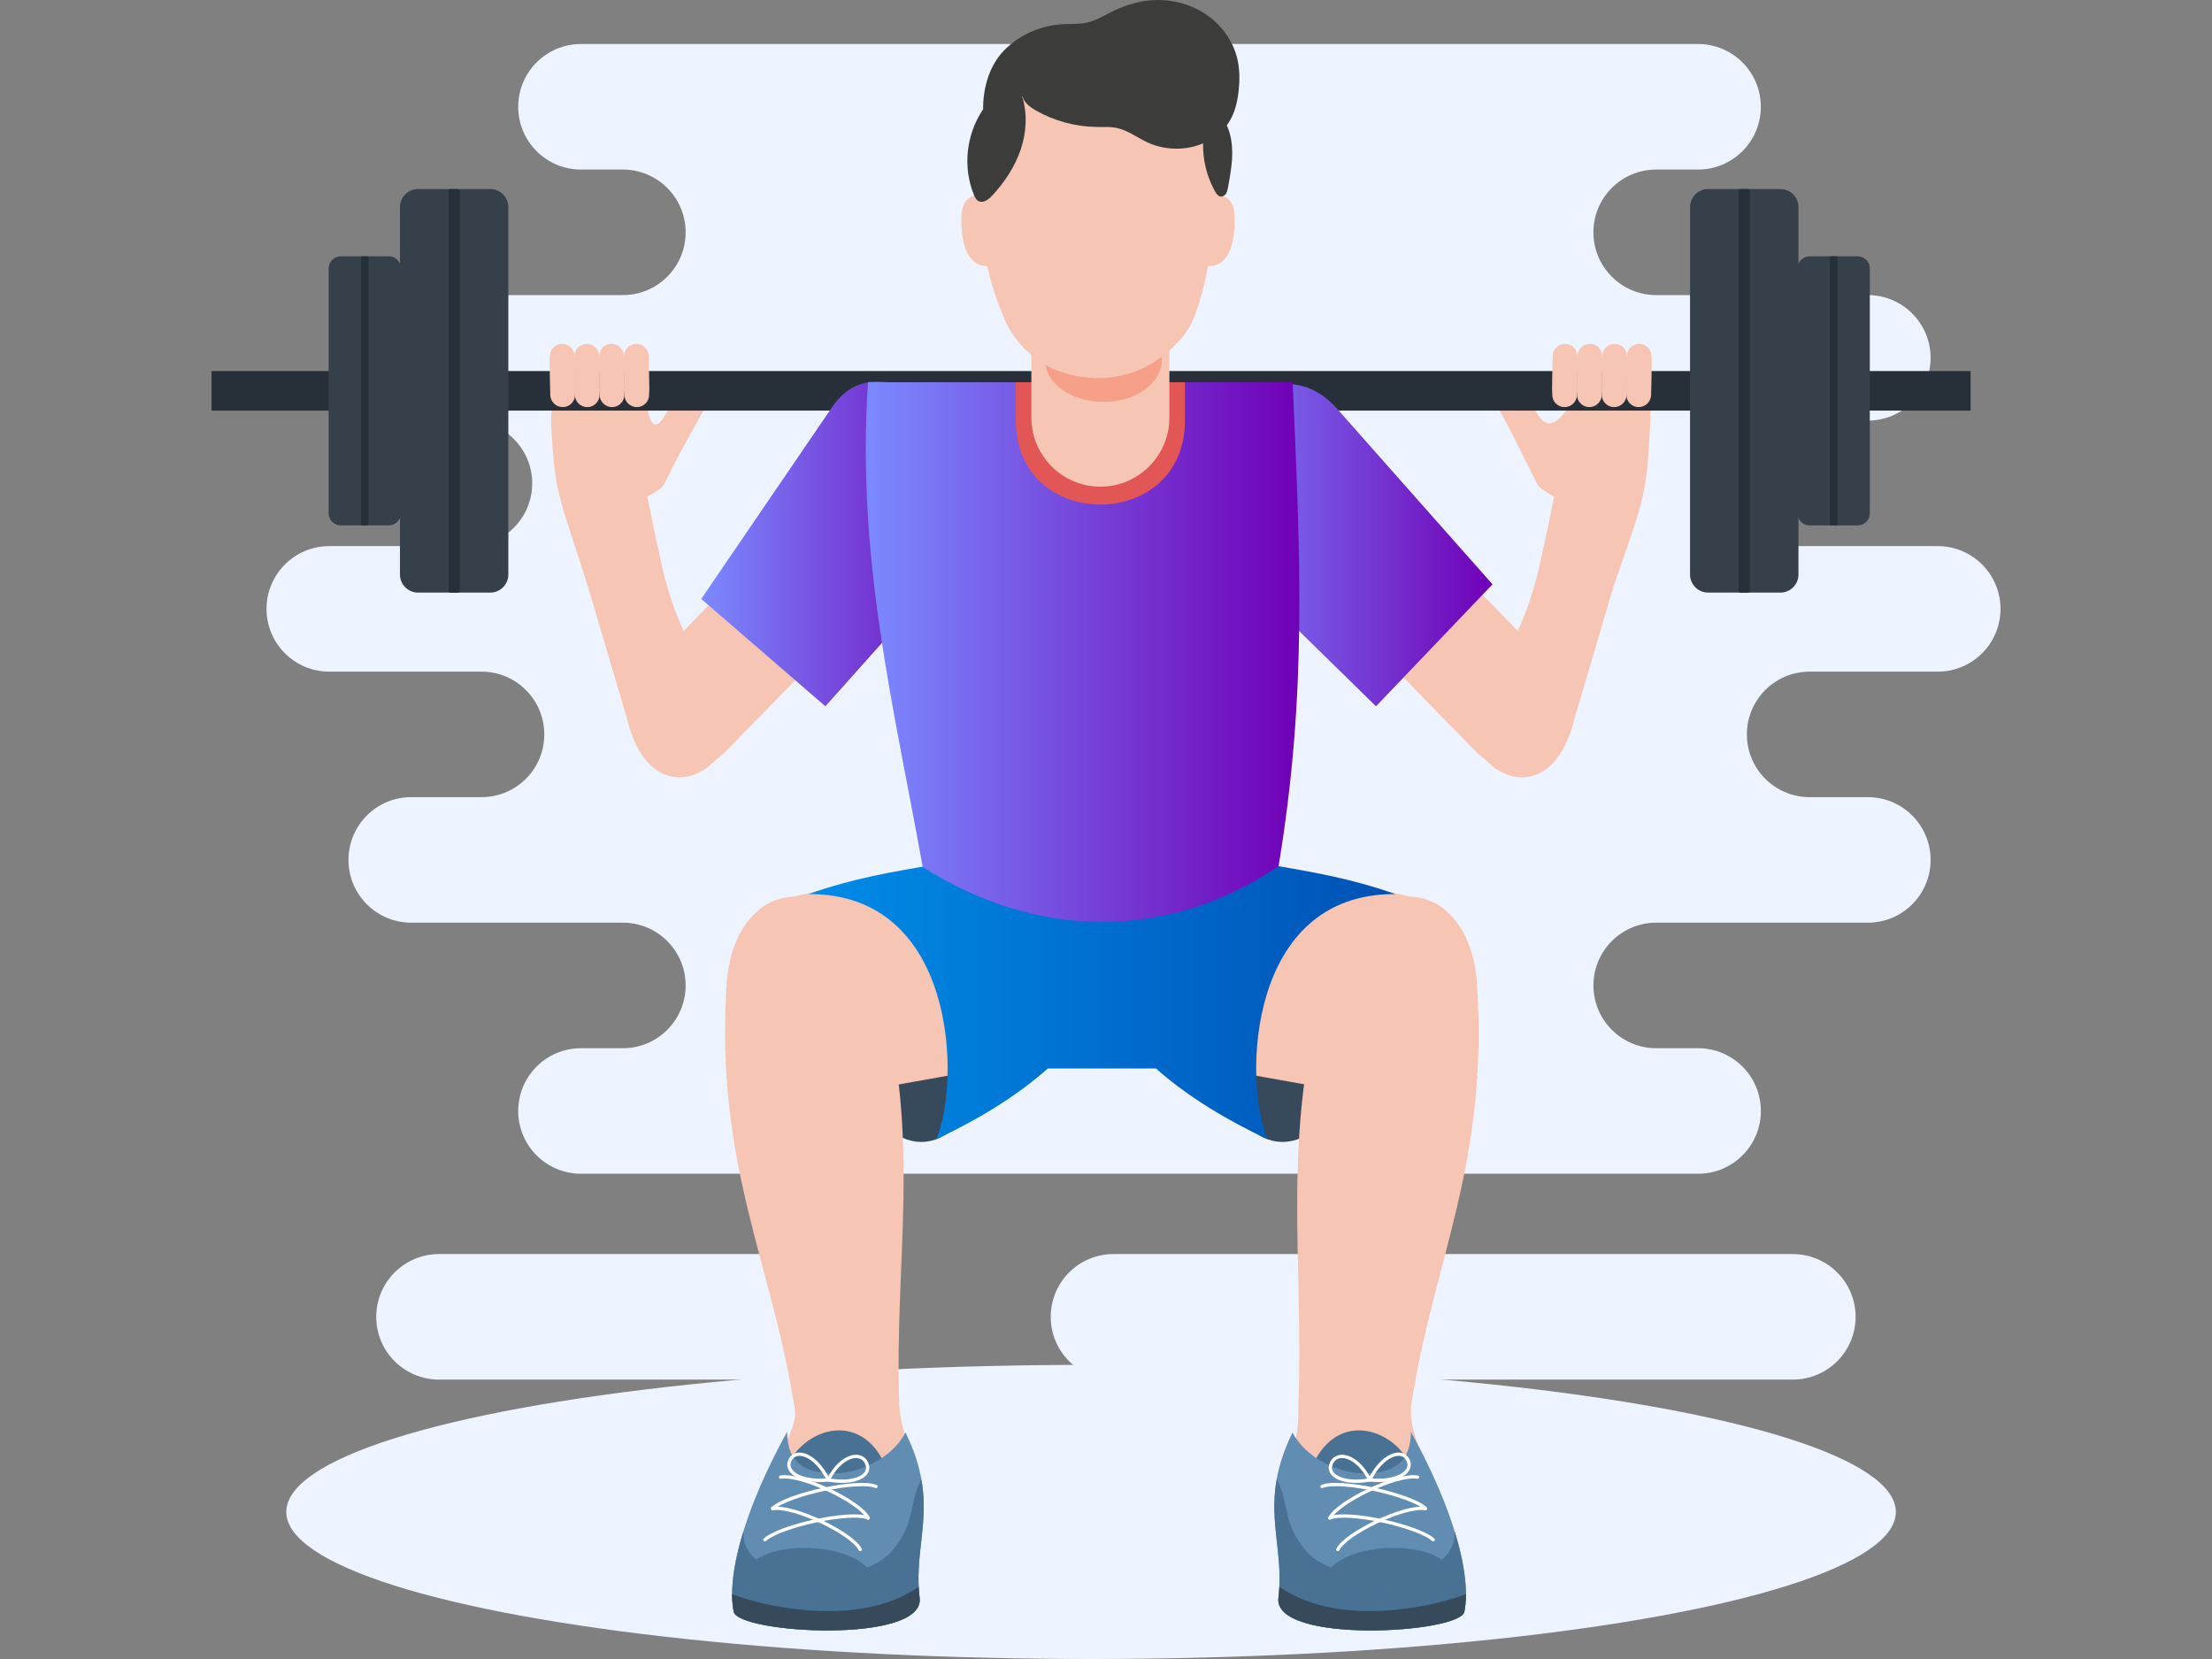 <?xml version="1.0" encoding="utf-8"?>
<svg xmlns="http://www.w3.org/2000/svg" enable-background="new 0 0 800 600" viewBox="0 0 800 600">
  <rect x="0" y="0" width="800" height="600" fill="#808080" stroke="none"/>
  <g>
    <ellipse cx="394.6" cy="546.81" fill="#eef4ff" rx="291.06" ry="53.19"/>
    <g>
      <g>
        <path d="M295.31,453.55H158.77c-12.54,0-22.7,10.16-22.7,22.7c0,12.54,10.16,22.7,22.7,22.7h136.54&#xD;&#xA;				c12.54,0,22.7-10.16,22.7-22.7C318.01,463.71,307.85,453.55,295.31,453.55z" fill="#eef4ff"/>
        <path d="M648.4,453.55H402.71c-12.54,0-22.7,10.16-22.7,22.7c0,12.54,10.16,22.7,22.7,22.7H648.4&#xD;&#xA;				c12.54,0,22.7-10.16,22.7-22.7C671.1,463.71,660.94,453.55,648.4,453.55z" fill="#eef4ff"/>
        <path d="M700.79,197.51l-50.69,0c-12.54,0-22.7-10.16-22.7-22.7c0-12.51,10.12-22.65,22.62-22.69h25.5&#xD;&#xA;				c12.54,0,22.7-10.16,22.7-22.7c0-12.54-10.16-22.7-22.7-22.7l-76.54,0c-12.54,0-22.7-10.16-22.7-22.7&#xD;&#xA;				c0-12.54,10.16-22.7,22.7-22.7l15.15,0c12.54,0,22.7-10.16,22.7-22.7s-10.16-22.7-22.7-22.7H210.12&#xD;&#xA;				c-12.54,0-22.7,10.16-22.7,22.7s10.16,22.7,22.7,22.7l15.15,0c12.53,0,22.7,10.16,22.7,22.7c0,12.54-10.16,22.7-22.7,22.7&#xD;&#xA;				l-76.54,0c-12.54,0-22.7,10.16-22.7,22.7c0,12.54,10.16,22.7,22.7,22.7h21.13c12.5,0.04,22.62,10.19,22.62,22.69&#xD;&#xA;				c0,12.54-10.16,22.7-22.7,22.7l-50.69,0c-12.54,0-22.7,10.16-22.7,22.7s10.16,22.7,22.7,22.7l55.06,0&#xD;&#xA;				c12.54,0,22.7,10.16,22.7,22.7c0,12.51-10.12,22.65-22.62,22.69h-25.5c-12.54,0-22.7,10.16-22.7,22.7&#xD;&#xA;				c0,12.54,10.16,22.7,22.7,22.7l76.54,0c12.53,0,22.7,10.16,22.7,22.7s-10.16,22.7-22.7,22.7l-15.15,0&#xD;&#xA;				c-12.54,0-22.7,10.16-22.7,22.7s10.16,22.7,22.7,22.7h404.02c12.54,0,22.7-10.16,22.7-22.7s-10.16-22.7-22.7-22.7l-15.15,0&#xD;&#xA;				c-12.54,0-22.7-10.16-22.7-22.7c0-12.54,10.16-22.7,22.7-22.7l76.54,0c12.54,0,22.7-10.16,22.7-22.7&#xD;&#xA;				c0-12.54-10.16-22.7-22.7-22.7h-21.13c-12.5-0.04-22.62-10.19-22.62-22.69c0-12.54,10.16-22.7,22.7-22.7l46.33,0&#xD;&#xA;				c12.54,0,22.7-10.16,22.7-22.7S713.33,197.51,700.79,197.51z" fill="#eef4ff"/>
      </g>
      <g>
        <g>
          <path clip-rule="evenodd" d="M477.54,184.73L477.54,184.73c-8.13,7.95-8.28,21.11-0.33,29.24l56.63,57.91&#xD;&#xA;					c7.95,8.13,21.11,8.28,29.24,0.33l0,0c8.13-7.95,8.28-21.11,0.33-29.24l-56.63-57.91C498.82,176.93,485.67,176.78,477.54,184.73&#xD;&#xA;					z" fill="#f7c5b4" fill-rule="evenodd"/>
          <path clip-rule="evenodd" d="M318.63,184.73L318.63,184.73c8.13,7.95,8.28,21.11,0.33,29.24l-56.63,57.91&#xD;&#xA;					c-7.95,8.13-21.11,8.28-29.24,0.33l0,0c-8.13-7.95-8.28-21.11-0.33-29.24l56.63-57.91C297.34,176.93,310.5,176.78,318.63,184.73&#xD;&#xA;					z" fill="#f7c5b4" fill-rule="evenodd"/>
          <path clip-rule="evenodd" d="M333.17,412.99c9.61,0,17.44-8.59,17.44-19.12c0-10.53-7.84-19.11-17.44-19.11s-17.44,8.59-17.44,19.11&#xD;&#xA;					C315.73,404.4,323.56,412.99,333.17,412.99z" fill="#364a5c" fill-rule="evenodd"/>
          <path clip-rule="evenodd" d="M418.8,375.49l-103.08,18.38c-35.88,6.4-62.35-61.9-34.45-68.27l56.05-12.8&#xD;&#xA;					C372.88,304.68,454.68,369.1,418.8,375.49z" fill="#f7c5b4" fill-rule="evenodd"/>
          <rect clip-rule="evenodd" fill="#e35656" fill-rule="evenodd" height="73.58" width="76.16" x="357.09" y="312.8"/>
          <path clip-rule="evenodd" d="M233.73,144.7c0.65,4.09,1.67,15.28,7.76,3.8l12.91,0c-3.68,6.59-8.79,15.76-11.38,20.91&#xD;&#xA;					c-1.13,2.26-2.23,5.13-3.87,7.09l-5.02,3.19l5,24.34l-26.5,8.08c-10.24-32.66-12.02-32.2-13.3-58.86&#xD;&#xA;					C198.13,128,230.82,126.42,233.73,144.7z" fill="#f7c5b4" fill-rule="evenodd"/>
          <path clip-rule="evenodd" d="M570.54,143.76c-3.96,2.85-9.15,16.23-15.23,4.75H542.4c3.68,6.59,8.17,15.76,10.75,20.91&#xD;&#xA;					c1.14,2.26,2.23,5.13,3.87,7.09l5.02,3.19l-5,24.34l26.5,8.08c10.74-31.01,12.02-32.2,13.3-58.86&#xD;&#xA;					C598.04,128,585.56,132.93,570.54,143.76z" fill="#f7c5b4" fill-rule="evenodd"/>
          <g>
            <rect clip-rule="evenodd" fill="#273038" fill-rule="evenodd" height="14.31" width="636.18" x="76.51" y="134.19"/>
            <g>
              <path clip-rule="evenodd" d="M123.21,92.7h17.43c2.4,0,4.36,1.96,4.36,4.36v88.59c0,2.4-1.96,4.36-4.36,4.36h-17.43&#xD;&#xA;							c-2.4,0-4.36-1.96-4.36-4.36V97.06C118.86,94.66,120.82,92.7,123.21,92.7z" fill="#35404a" fill-rule="evenodd"/>
              <path clip-rule="evenodd" d="M131.02,92.7h1.81c0.25,0,0.45,0.2,0.45,0.45v96.39c0,0.25-0.2,0.45-0.45,0.45h-1.81&#xD;&#xA;							c-0.25,0-0.45-0.2-0.45-0.45V93.15C130.57,92.9,130.77,92.7,131.02,92.7z" fill="#273038" fill-rule="evenodd"/>
              <path clip-rule="evenodd" d="M151.18,68.37h26.14c3.59,0,6.53,2.94,6.53,6.53v132.89c0,3.59-2.94,6.53-6.53,6.53h-26.14&#xD;&#xA;							c-3.59,0-6.53-2.94-6.53-6.53V74.9C144.64,71.31,147.58,68.37,151.18,68.37z" fill="#35404a" fill-rule="evenodd"/>
              <path clip-rule="evenodd" d="M162.89,68.37h2.72c0.37,0,0.68,0.31,0.68,0.68v144.6c0,0.37-0.31,0.68-0.68,0.68h-2.72&#xD;&#xA;							c-0.37,0-0.68-0.31-0.68-0.68V69.05C162.21,68.68,162.51,68.37,162.89,68.37z" fill="#273038" fill-rule="evenodd"/>
            </g>
            <g>
              <path clip-rule="evenodd" d="M671.88,92.7h-17.43c-2.4,0-4.36,1.96-4.36,4.36v88.59c0,2.4,1.96,4.36,4.36,4.36h17.43&#xD;&#xA;							c2.4,0,4.36-1.96,4.36-4.36V97.06C676.23,94.66,674.27,92.7,671.88,92.7z" fill="#35404a" fill-rule="evenodd"/>
              <path clip-rule="evenodd" d="M664.07,92.7h-1.81c-0.25,0-0.45,0.2-0.45,0.45v96.39c0,0.25,0.2,0.45,0.45,0.45h1.81&#xD;&#xA;							c0.25,0,0.45-0.2,0.45-0.45V93.15C664.52,92.9,664.32,92.7,664.07,92.7z" fill="#273038" fill-rule="evenodd"/>
              <path clip-rule="evenodd" d="M643.91,68.37h-26.14c-3.59,0-6.54,2.94-6.54,6.53v132.89c0,3.59,2.94,6.53,6.54,6.53h26.14&#xD;&#xA;							c3.59,0,6.53-2.94,6.53-6.53V74.9C650.45,71.31,647.51,68.37,643.91,68.37z" fill="#35404a" fill-rule="evenodd"/>
              <path clip-rule="evenodd" d="M632.2,68.37h-2.72c-0.37,0-0.68,0.31-0.68,0.68v144.6c0,0.37,0.31,0.68,0.68,0.68h2.72&#xD;&#xA;							c0.37,0,0.68-0.31,0.68-0.68V69.05C632.88,68.68,632.58,68.37,632.2,68.37z" fill="#273038" fill-rule="evenodd"/>
            </g>
          </g>
          <path clip-rule="evenodd" d="M265.24,263.46c-6.87-21.81-19.37-26.71-26.84-63.33c-5.46-26.78-34.92-24.91-28.78,1.74l18.14,61.47&#xD;&#xA;					C235.49,289.57,258.69,284.42,265.24,263.46z" fill="#f7c5b4" fill-rule="evenodd"/>
          <path clip-rule="evenodd" d="M230.07,126.25L230.07,126.25c-2.46,0.02-4.45,2.05-4.42,4.51l0.16,12.04c0.03,2.46,2.07,4.46,4.54,4.44&#xD;&#xA;					l0,0c2.46-0.02,4.45-2.05,4.42-4.51l-0.16-12.04C234.57,128.22,232.53,126.22,230.07,126.25z" fill="#f7c5b4" fill-rule="evenodd"/>
          <path clip-rule="evenodd" d="M221.11,126.25L221.11,126.25c-2.46,0.02-4.45,2.05-4.42,4.51l0.16,12.04c0.03,2.46,2.07,4.46,4.54,4.44&#xD;&#xA;					l0,0c2.46-0.02,4.45-2.05,4.42-4.51l-0.16-12.03C225.61,128.22,223.57,126.23,221.11,126.25z" fill="#f7c5b4" fill-rule="evenodd"/>
          <path clip-rule="evenodd" d="M212.15,126.25L212.15,126.25c-2.46,0.02-4.45,2.05-4.42,4.51l0.16,12.04c0.03,2.46,2.07,4.46,4.54,4.44&#xD;&#xA;					l0,0c2.46-0.02,4.45-2.05,4.42-4.51l-0.16-12.03C216.66,128.22,214.62,126.23,212.15,126.25z" fill="#f7c5b4" fill-rule="evenodd"/>
          <path clip-rule="evenodd" d="M203.27,126.25L203.27,126.25c-2.46,0.02-4.45,2.05-4.42,4.51l0.16,12.03c0.03,2.46,2.07,4.46,4.54,4.44&#xD;&#xA;					l0,0c2.46-0.02,4.45-2.05,4.42-4.51l-0.16-12.04C207.77,128.22,205.73,126.23,203.27,126.25z" fill="#f7c5b4" fill-rule="evenodd"/>
          <path clip-rule="evenodd" d="M230.07,124.37L230.07,124.37c-2.46,0.02-4.45,2.05-4.42,4.51l0.16,12.04c0.03,2.46,2.07,4.46,4.54,4.44&#xD;&#xA;					l0,0c2.46-0.02,4.45-2.05,4.42-4.51l-0.16-12.03C234.57,126.34,232.53,124.35,230.07,124.37z" fill="#f7c5b4" fill-rule="evenodd"/>
          <path clip-rule="evenodd" d="M221.11,124.37L221.11,124.37c-2.46,0.02-4.45,2.05-4.42,4.51l0.16,12.04c0.03,2.46,2.07,4.46,4.54,4.44&#xD;&#xA;					l0,0c2.46-0.02,4.45-2.05,4.42-4.51l-0.16-12.04C225.61,126.34,223.57,124.35,221.11,124.37z" fill="#f7c5b4" fill-rule="evenodd"/>
          <path clip-rule="evenodd" d="M212.15,124.37L212.15,124.37c-2.46,0.02-4.45,2.05-4.42,4.51l0.16,12.04c0.03,2.46,2.07,4.46,4.54,4.44&#xD;&#xA;					l0,0c2.46-0.02,4.45-2.05,4.42-4.51l-0.16-12.04C216.66,126.34,214.62,124.35,212.15,124.37z" fill="#f7c5b4" fill-rule="evenodd"/>
          <path clip-rule="evenodd" d="M203.27,124.37L203.27,124.37c-2.46,0.02-4.45,2.05-4.42,4.51l0.16,12.04c0.03,2.46,2.07,4.46,4.54,4.44&#xD;&#xA;					l0,0c2.46-0.02,4.45-2.05,4.42-4.51l-0.16-12.04C207.77,126.34,205.73,124.35,203.27,124.37z" fill="#f7c5b4" fill-rule="evenodd"/>
          <path clip-rule="evenodd" d="M530.93,263.46c6.87-21.81,19.37-26.71,26.84-63.33c5.47-26.78,34.92-24.91,28.79,1.74l-18.14,61.47&#xD;&#xA;					C560.68,289.57,537.47,284.42,530.93,263.46z" fill="#f7c5b4" fill-rule="evenodd"/>
          <path clip-rule="evenodd" d="M566.09,126.25L566.09,126.25c2.46,0.02,4.45,2.05,4.42,4.51l-0.16,12.04c-0.03,2.46-2.07,4.46-4.54,4.44&#xD;&#xA;					l0,0c-2.46-0.02-4.45-2.05-4.42-4.51l0.16-12.04C561.59,128.22,563.63,126.22,566.09,126.25z" fill="#f7c5b4" fill-rule="evenodd"/>
          <path clip-rule="evenodd" d="M575.05,126.25L575.05,126.25c2.46,0.02,4.45,2.05,4.42,4.51l-0.16,12.04c-0.03,2.46-2.07,4.46-4.54,4.44&#xD;&#xA;					l0,0c-2.46-0.02-4.45-2.05-4.42-4.51l0.16-12.03C570.55,128.22,572.59,126.23,575.05,126.25z" fill="#f7c5b4" fill-rule="evenodd"/>
          <path clip-rule="evenodd" d="M584.01,126.25L584.01,126.25c2.46,0.02,4.45,2.05,4.42,4.51l-0.16,12.04c-0.03,2.46-2.07,4.46-4.54,4.44&#xD;&#xA;					l0,0c-2.46-0.02-4.45-2.05-4.42-4.51l0.16-12.03C579.5,128.22,581.54,126.23,584.01,126.25z" fill="#f7c5b4" fill-rule="evenodd"/>
          <path clip-rule="evenodd" d="M592.89,126.25L592.89,126.25c2.46,0.02,4.45,2.05,4.42,4.51l-0.16,12.03c-0.03,2.46-2.07,4.46-4.54,4.44&#xD;&#xA;					l0,0c-2.46-0.02-4.45-2.05-4.42-4.51l0.16-12.04C588.39,128.22,590.43,126.23,592.89,126.25z" fill="#f7c5b4" fill-rule="evenodd"/>
          <path clip-rule="evenodd" d="M566.09,124.37L566.09,124.37c2.46,0.02,4.45,2.05,4.42,4.51l-0.16,12.04c-0.03,2.46-2.07,4.46-4.54,4.44&#xD;&#xA;					l0,0c-2.46-0.02-4.45-2.05-4.42-4.51l0.16-12.03C561.59,126.34,563.63,124.35,566.09,124.37z" fill="#f7c5b4" fill-rule="evenodd"/>
          <path clip-rule="evenodd" d="M575.05,124.37L575.05,124.37c2.46,0.02,4.45,2.05,4.42,4.51l-0.16,12.04c-0.03,2.46-2.07,4.46-4.54,4.44&#xD;&#xA;					l0,0c-2.46-0.02-4.45-2.05-4.42-4.51l0.16-12.04C570.55,126.34,572.59,124.35,575.05,124.37z" fill="#f7c5b4" fill-rule="evenodd"/>
          <path clip-rule="evenodd" d="M584.01,124.37L584.01,124.37c2.46,0.02,4.45,2.05,4.42,4.51l-0.16,12.04c-0.03,2.46-2.07,4.46-4.54,4.44&#xD;&#xA;					l0,0c-2.46-0.02-4.45-2.05-4.42-4.51l0.16-12.04C579.5,126.34,581.54,124.35,584.01,124.37z" fill="#f7c5b4" fill-rule="evenodd"/>
          <path clip-rule="evenodd" d="M592.89,124.37L592.89,124.37c2.46,0.02,4.45,2.05,4.42,4.51l-0.16,12.04c-0.03,2.46-2.07,4.46-4.54,4.44&#xD;&#xA;					l0,0c-2.46-0.02-4.45-2.05-4.42-4.51l0.16-12.04C588.39,126.34,590.43,124.35,592.89,124.37z" fill="#f7c5b4" fill-rule="evenodd"/>
          <path clip-rule="evenodd" d="M317.93,355.85c15.68,55.47,5.4,99.31,7.3,152.07c0.15,4.21,1.38,11.34,6.1,21.15&#xD;&#xA;					c9.39,19.5-57.37,13.66-51.67,1.96c4.9-10.03,8.59-16.17,7.78-21.41c-8.14-52.74-28.96-88.71-24.63-153.77&#xD;&#xA;					C265.48,315.8,305.48,311.8,317.93,355.85z" fill="#f7c5b4" fill-rule="evenodd"/>
          <path clip-rule="evenodd" d="M285.01,529.37c7.04-13.4,26.39-18.66,35.06,0.29C312.99,548,290.3,547.07,285.01,529.37z" fill="#497194" fill-rule="evenodd"/>
          <path clip-rule="evenodd" d="M284.68,517.8c-15.71,28.52-21.9,52.03-19.34,65.09c1.54,7.9,69.3,11.83,67.25-5&#xD;&#xA;					c-2.49-20.41,7.66-33.83-5.11-59.83c-4.83,9.61-17.55,14.93-25.64,14.78C294.1,532.71,284.74,531.4,284.68,517.8z" fill="#618db3" fill-rule="evenodd"/>
          <path clip-rule="evenodd" d="M268.95,553.52c-3.82,12.26-4.98,22.33-3.6,29.37c1.54,7.9,69.29,11.83,67.25-4.99&#xD;&#xA;					c-1.89-15.48,3.49-26.95,0.63-42.92c-4.72,8.69-1.87,15.78-10.75,26.1C310.91,574.49,267.08,573.75,268.95,553.52z" fill="#497194" fill-rule="evenodd"/>
          <path clip-rule="evenodd" d="M264.78,576.53c0,2.33,0.19,4.45,0.56,6.36c1.55,7.9,69.29,11.83,67.25-5c-0.17-1.36-0.27-2.69-0.34-4&#xD;&#xA;					l-0.36,0.24C309.15,589.63,273.19,579.99,264.78,576.53z" fill="#364a5c" fill-rule="evenodd"/>
          <path clip-rule="evenodd" d="M279.47,545.48c5.59-4.99,30.97-10.58,37.36-7.87" fill="none" stroke="#fff" stroke-linecap="round" stroke-linejoin="round" stroke-miterlimit="22.926" stroke-width="1.2"/>
          <path clip-rule="evenodd" d="M276.61,556.87c5.59-4.99,30.97-10.58,37.36-7.87" fill="none" stroke="#fff" stroke-linecap="round" stroke-linejoin="round" stroke-miterlimit="22.926" stroke-width="1.2"/>
          <path clip-rule="evenodd" d="M313.98,549c-2.87-5.83-24.27-16.1-31.68-14.77" fill="none" stroke="#fff" stroke-linecap="round" stroke-linejoin="round" stroke-miterlimit="22.926" stroke-width="1.2"/>
          <path clip-rule="evenodd" d="M311.12,560.39c-2.87-5.83-24.27-16.1-31.68-14.77" fill="none" stroke="#fff" stroke-linecap="round" stroke-linejoin="round" stroke-miterlimit="22.926" stroke-width="1.2"/>
          <path clip-rule="evenodd" d="M299.56,535.24c-4.53-9.38-11.86-11.52-13.88-7.11C283.65,532.54,290.17,536.22,299.56,535.24z" fill="none" stroke="#fff" stroke-linecap="round" stroke-linejoin="round" stroke-miterlimit="22.926" stroke-width="1.2"/>
          <path clip-rule="evenodd" d="M299.56,535.24c4.53-9.03,11.86-10.6,13.88-6.04C315.47,533.76,308.95,536.94,299.56,535.24z" fill="none" stroke="#fff" stroke-linecap="round" stroke-linejoin="round" stroke-miterlimit="22.926" stroke-width="1.2"/>
          <linearGradient gradientUnits="userSpaceOnUse" id="a" x1="430.114" x2="539.788" y1="197.162" y2="197.162">
            <stop offset="0" stop-color="#7b8aff"/>
            <stop offset="1" stop-color="#7000b6"/>
          </linearGradient>
          <path clip-rule="evenodd" d="M438.3,197.31l59.35,58.13l42.13-44.11l-56.37-63.68&#xD;&#xA;					C457.16,117.99,411.41,170.98,438.3,197.31z" fill="url(#a)" fill-rule="evenodd"/>
          <linearGradient gradientUnits="userSpaceOnUse" id="b" x1="253.605" x2="356.411" y1="196.7" y2="196.7">
            <stop offset="0" stop-color="#7b8aff"/>
            <stop offset="1" stop-color="#7000b6"/>
          </linearGradient>
          <path clip-rule="evenodd" d="M350.42,197.31l-51.91,58.13l-44.9-38.83l47.44-69.52C322.02,116.34,373.94,170.98,350.42,197.31z" fill="url(#b)" fill-rule="evenodd"/>
          <path clip-rule="evenodd" d="M463.88,412.99c9.61,0,17.44-8.59,17.44-19.12c0-10.53-7.84-19.11-17.44-19.11s-17.44,8.59-17.44,19.11&#xD;&#xA;					C446.44,404.4,454.28,412.99,463.88,412.99z" fill="#364a5c" fill-rule="evenodd"/>
          <path clip-rule="evenodd" d="M378.25,375.49l103.08,18.38c35.88,6.4,62.35-61.9,34.45-68.27l-56.05-12.8&#xD;&#xA;					C424.18,304.68,342.38,369.1,378.25,375.49z" fill="#f7c5b4" fill-rule="evenodd"/>
          <linearGradient gradientUnits="userSpaceOnUse" id="c" x1="292.423" x2="504.632" y1="362.416" y2="362.416">
            <stop offset="0" stop-color="#008ce8"/>
            <stop offset="1" stop-color="#0051b5"/>
          </linearGradient>
          <path clip-rule="evenodd" d="M504.63,323.36c-16.29-5.78-30.13-7.98-44.91-10.56h-51.1h-20.2h-51.1c-14.78,2.58-28.62,4.78-44.91,10.56&#xD;&#xA;					c53.26-0.35,55.21,67.22,46.22,88.67c14.54-6.88,28.66-15.23,40.4-25.66h38.97c11.74,10.43,25.86,18.78,40.4,25.66&#xD;&#xA;					C449.42,390.58,451.37,323.01,504.63,323.36z" fill="url(#c)" fill-rule="evenodd"/>
          <path clip-rule="evenodd" d="M479.06,355.85c-15.78,55.47-7.47,99.84-9.48,152.6c-0.16,4.21,0.73,13.34-5.5,22.27&#xD;&#xA;					c-11.39,16.35,57.91,11.81,52.23,0.11c-4.88-10.04-6.66-18.04-5.84-23.28c8.24-52.74,27.91-86.64,23.71-151.7&#xD;&#xA;					C531.59,315.8,491.6,311.8,479.06,355.85z" fill="#f7c5b4" fill-rule="evenodd"/>
          <linearGradient gradientUnits="userSpaceOnUse" id="d" x1="313.123" x2="469.933" y1="235.846" y2="235.846">
            <stop offset="0" stop-color="#7b8aff"/>
            <stop offset="1" stop-color="#7000b6"/>
          </linearGradient>
          <path clip-rule="evenodd" d="M313.91,138.25c-4.16,63.54,9.01,115.58,19.82,175.37c42.28,26.73,89.48,26.25,128.68-0.35c10.36-62.43,7.85-111.27,5.11-175.02&#xD;&#xA;					C419,138.25,362.44,138.25,313.91,138.25z" fill="url(#d)" fill-rule="evenodd"/>
          <path clip-rule="evenodd" d="M428.54,138.25v13.89c0,40.45-61.16,40.45-61.16,0v-13.89H428.54z" fill="#e35656" fill-rule="evenodd"/>
          <path clip-rule="evenodd" d="M397.96,72.77L397.96,72.77c13.73,0,24.97,11.23,24.97,24.96v53.33c0,13.73-11.23,24.96-24.96,24.96h0&#xD;&#xA;					c-13.73,0-24.96-11.23-24.96-24.96V97.73C373,84,384.23,72.77,397.96,72.77z" fill="#f7c5b4" fill-rule="evenodd"/>
          <path clip-rule="evenodd" d="M292.81,559.84c12.38,0.48,22.42,5.43,22.42,11.07c0,5.64-10.04,9.82-22.42,9.34&#xD;&#xA;					c-12.38-0.48-22.42-5.43-22.42-11.07S280.42,559.37,292.81,559.84z" fill="#497194" fill-rule="evenodd"/>
          <path clip-rule="evenodd" d="M509.94,529.37c-7.04-13.4-26.39-18.66-35.06,0.29C481.96,548,504.65,547.07,509.94,529.37z" fill="#497194" fill-rule="evenodd"/>
          <path clip-rule="evenodd" d="M510.27,517.8c15.71,28.52,21.9,52.03,19.34,65.09c-1.55,7.9-69.3,11.83-67.25-5&#xD;&#xA;					c2.49-20.41-7.66-33.83,5.11-59.83c4.83,9.61,17.55,14.93,25.64,14.78C500.86,532.71,510.21,531.4,510.27,517.8z" fill="#618db3" fill-rule="evenodd"/>
          <path clip-rule="evenodd" d="M526.01,553.52c3.82,12.26,4.98,22.33,3.6,29.37c-1.55,7.9-69.3,11.83-67.24-4.99&#xD;&#xA;					c1.89-15.48-3.49-26.95-0.63-42.92c4.72,8.69,1.87,15.78,10.75,26.1C484.04,574.49,527.87,573.75,526.01,553.52z" fill="#497194" fill-rule="evenodd"/>
          <path clip-rule="evenodd" d="M530.17,576.53c0,2.33-0.18,4.45-0.56,6.36c-1.55,7.9-69.3,11.83-67.25-5c0.17-1.36,0.27-2.69,0.34-4&#xD;&#xA;					l0.36,0.24C485.81,589.63,521.77,579.99,530.17,576.53z" fill="#364a5c" fill-rule="evenodd"/>
          <path clip-rule="evenodd" d="M515.48,545.48c-5.59-4.99-30.97-10.58-37.36-7.87" fill="none" stroke="#fff" stroke-linecap="round" stroke-linejoin="round" stroke-miterlimit="22.926" stroke-width="1.2"/>
          <path clip-rule="evenodd" d="M518.34,556.87c-5.59-4.99-30.97-10.58-37.36-7.87" fill="none" stroke="#fff" stroke-linecap="round" stroke-linejoin="round" stroke-miterlimit="22.926" stroke-width="1.2"/>
          <path clip-rule="evenodd" d="M480.98,549c2.87-5.83,24.27-16.1,31.68-14.77" fill="none" stroke="#fff" stroke-linecap="round" stroke-linejoin="round" stroke-miterlimit="22.926" stroke-width="1.2"/>
          <path clip-rule="evenodd" d="M483.84,560.39c2.87-5.83,24.27-16.1,31.68-14.77" fill="none" stroke="#fff" stroke-linecap="round" stroke-linejoin="round" stroke-miterlimit="22.926" stroke-width="1.2"/>
          <path clip-rule="evenodd" d="M495.39,535.24c4.53-9.38,11.86-11.52,13.88-7.11C511.3,532.54,504.78,536.22,495.39,535.24z" fill="none" stroke="#fff" stroke-linecap="round" stroke-linejoin="round" stroke-miterlimit="22.926" stroke-width="1.2"/>
          <path clip-rule="evenodd" d="M495.39,535.24c-4.53-9.03-11.86-10.6-13.88-6.04C479.49,533.76,486,536.94,495.39,535.24z" fill="none" stroke="#fff" stroke-linecap="round" stroke-linejoin="round" stroke-miterlimit="22.926" stroke-width="1.2"/>
          <path clip-rule="evenodd" d="M502.15,559.84c-12.38,0.48-22.42,5.43-22.42,11.07c0,5.64,10.04,9.82,22.42,9.34&#xD;&#xA;					c12.38-0.48,22.42-5.43,22.42-11.07S514.53,559.37,502.15,559.84z" fill="#497194" fill-rule="evenodd"/>
          <ellipse clip-rule="evenodd" cx="399.06" cy="130.26" fill="#f7a089" fill-rule="evenodd" rx="21.11" ry="15.1"/>
          <path d="M439.74,42.73&#xD;&#xA;					c3.25,16.72-1.38,50.38-5.15,63.68c-1.54,5.41-3.19,11-6.85,15.38c-18.11,21.67-42.26,14.82-50.19,9.86&#xD;&#xA;					c-6.23-3.89-11.19-9.22-14.06-15.76c-7.33-16.66-10.33-35.03-8.68-53.02c0,0-2.11-46.95,48.46-46.95&#xD;&#xA;					C403.27,15.94,434.31,14.8,439.74,42.73z" fill="#f7c5b4"/>
          <path d="M360.93,94.32&#xD;&#xA;					c-1.79,2.45-5.92,2.38-8.38,0.53c-2.46-1.86-3.55-4.89-4.16-7.82c-0.59-2.86-0.82-5.79-0.68-8.71c0.1-2.09,0.44-4.3,1.87-5.89&#xD;&#xA;					c1.43-1.58,3.88-2.26,5.98-1.65c2.1,0.61,3.73,2.46,3.99,4.54L360.93,94.32z" fill="#f7c5b4"/>
          <path d="M433.32,94.32&#xD;&#xA;					c1.79,2.45,5.92,2.38,8.38,0.53c2.46-1.86,3.55-4.89,4.16-7.82c0.59-2.86,0.82-5.79,0.68-8.71c-0.1-2.09-0.44-4.3-1.87-5.89&#xD;&#xA;					c-1.43-1.58-3.88-2.26-5.98-1.65c-2.1,0.61-3.73,2.46-3.99,4.54L433.32,94.32z" fill="#f7c5b4"/>
          <path d="M369.65,34.81&#xD;&#xA;					c1.98,6.25,1.6,13.06-0.5,19.28c-2.1,6.22-5.85,11.85-10.4,16.75c-1.26,1.35-3.21,2.77-4.87,1.89c-0.82-0.44-1.25-1.31-1.6-2.14&#xD;&#xA;					c-4.16-10.06-2.9-21.99,3.28-31.07c-0.07-7.58,2.19-15.83,7.65-21.37c5.45-5.53,13.2-8.97,21.17-9.41&#xD;&#xA;					c2.96-0.16,5.98,0.07,8.86-0.59c3-0.69,5.66-2.31,8.39-3.68c4.31-2.17,8.98-3.78,13.82-4.29c7.09-0.76,14.46,0.93,20.34,4.77&#xD;&#xA;					c5.88,3.84,10.2,9.82,11.73,16.43c0.87,3.75,0.87,7.65,0.45,11.47c-0.43,3.95-1.34,7.94-3.51,11.34&#xD;&#xA;					c-2.68,4.21-7.19,7.25-12.16,8.65c-5.67,1.6-11.97,1.12-17.3-1.34c-3.74-1.72-7.08-4.39-11.14-5.23&#xD;&#xA;					c-2.32-0.48-4.72-0.32-7.09-0.35c-7.77-0.08-15.51-2.17-22.16-5.99c-2.09-1.2-4.22-2.76-4.78-5.01" fill="#3c3c3b"/>
          <path d="M435.48,47.67&#xD;&#xA;					c-1.11,7.38,0.32,15.09,4.03,21.67c0.43,0.77,1.02,1.61,1.93,1.73c0.78,0.11,1.53-0.38,1.95-1.01c0.42-0.63,0.56-1.38,0.7-2.12&#xD;&#xA;					c1.43-7.56,2.81-15.64-0.43-22.68c-0.24-0.52-0.51-1.04-0.97-1.41c-0.53-0.42-1.24-0.58-1.93-0.59&#xD;&#xA;					c-2.84-0.06-5.45,2.45-5.35,5.15" fill="#3c3c3b"/>
        </g>
      </g>
    </g>
  </g>
</svg>